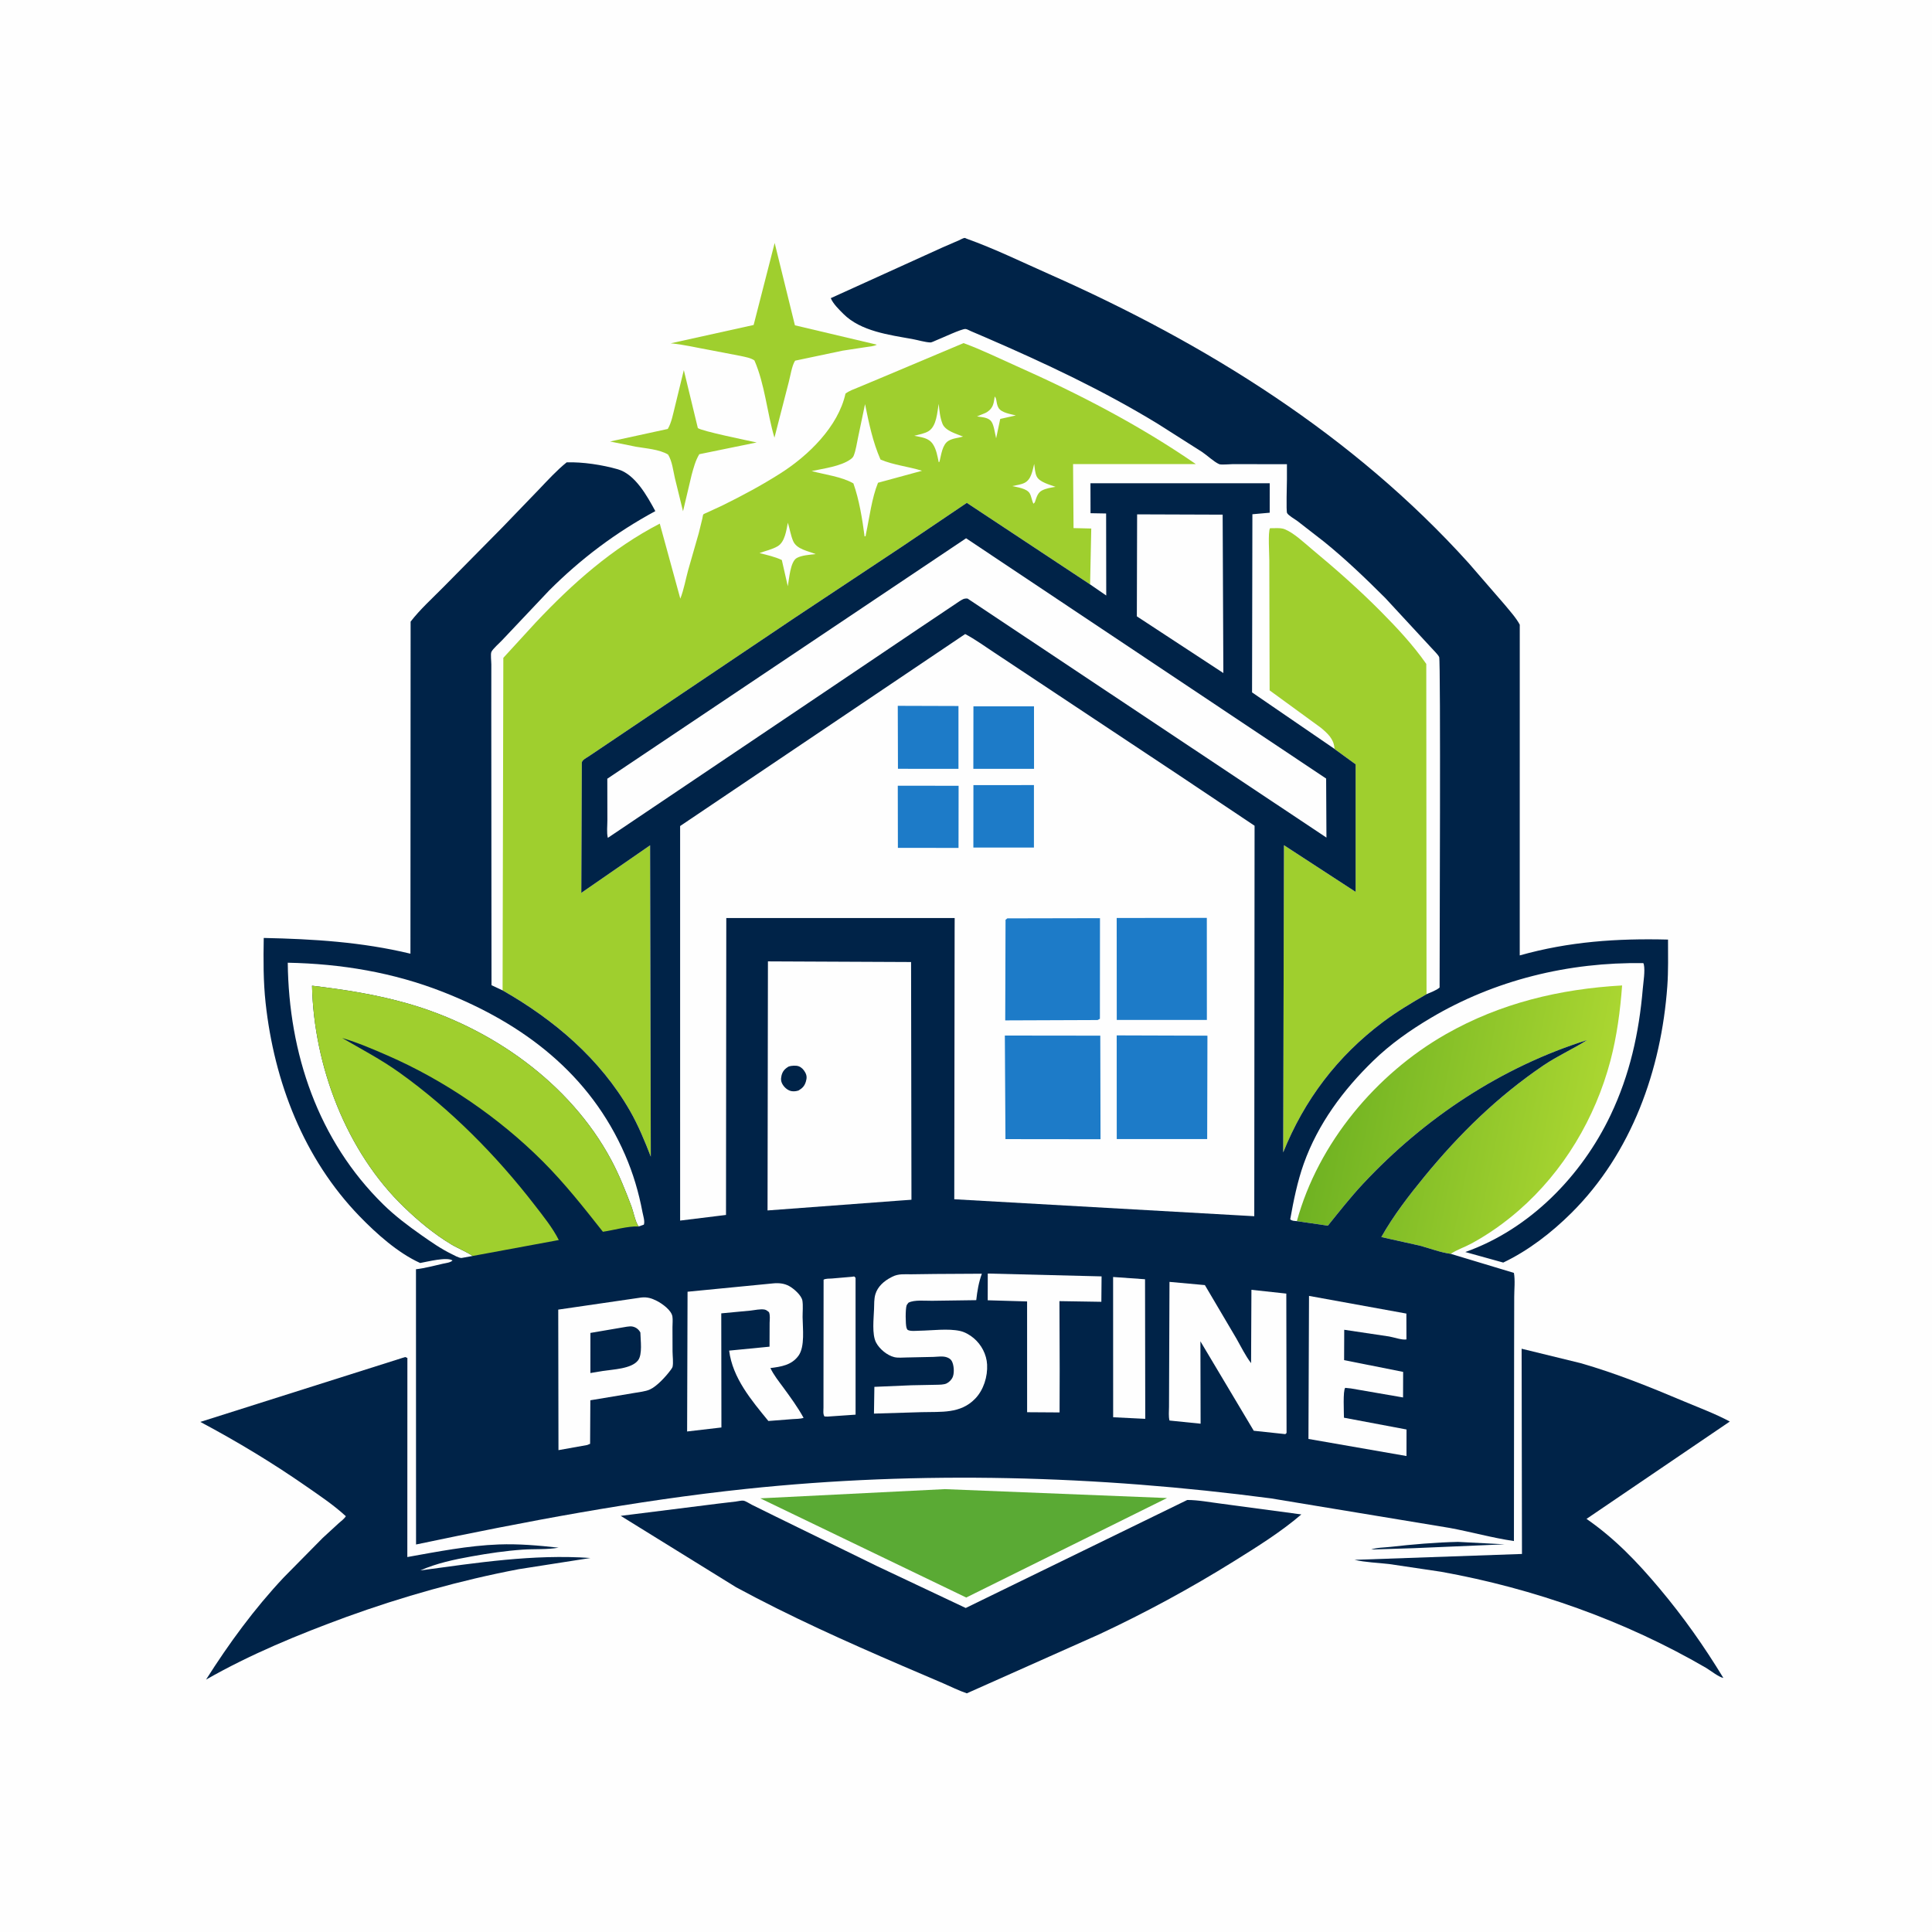 <svg version="1.1" xmlns="http://www.w3.org/2000/svg" style="display: block;" viewBox="0 0 2048 2048" width="1024" height="1024">
<defs>
	<linearGradient id="Gradient1" gradientUnits="userSpaceOnUse" x1="1406.29" y1="1142.56" x2="1690.34" y2="1198.98">
		<stop class="stop0" offset="0" stop-opacity="1" stop-color="rgb(111,178,34)"/>
		<stop class="stop1" offset="1" stop-opacity="1" stop-color="rgb(170,214,49)"/>
	</linearGradient>
</defs>
<path transform="translate(0,0)" fill="rgb(254,254,254)" d="M -0 -0 L 2048 0 L 2048 2048 L -0 2048 L -0 -0 z"/>
<path transform="translate(0,0)" fill="rgb(0,35,72)" d="M 1545.53 1634.46 L 1595 1637.04 L 1498.38 1641.15 L 1453.5 1642.55 C 1459.3 1640.42 1467.53 1640.47 1473.74 1639.77 C 1497.7 1637.06 1521.41 1635.03 1545.53 1634.46 z"/>
<path transform="translate(0,0)" fill="rgb(159,207,46)" d="M 724.879 392.325 L 739.737 453.732 C 743.43 456.964 793.667 467.215 802.108 469.017 L 741.271 481.486 C 737.278 488.033 735.147 496.144 733.135 503.513 L 724.032 541.956 L 715.331 506.486 C 713.521 498.519 712.507 488.841 708.167 481.826 C 698.893 476.288 684.67 475.377 674.099 473.54 L 646.707 468.01 L 707.874 454.703 C 711.845 448.039 713.489 438.729 715.394 431.248 L 724.879 392.325 z"/>
<path transform="translate(0,0)" fill="rgb(159,207,46)" d="M 821.181 257.56 L 842.65 344.846 L 929.5 365.369 C 926.293 367.111 921.687 367.377 918.094 367.919 L 893.23 371.711 L 842.837 382.333 C 839.431 387.547 837.791 398.778 836.117 405.006 L 820.942 463.956 C 813.026 437.332 810.849 407.516 799.713 382.069 C 795.939 379.346 789.569 378.31 785.021 377.302 L 751.935 370.952 C 738.309 368.538 724.766 365.219 710.987 363.925 L 798.89 344.485 L 821.181 257.56 z"/>
<path transform="translate(0,0)" fill="rgb(90,170,52)" d="M 1001.47 1578.54 L 1237.08 1587.98 L 1034.34 1688.44 L 1024.26 1693.45 L 805.917 1588.3 L 1001.47 1578.54 z"/>
<path transform="translate(0,0)" fill="rgb(0,35,72)" d="M 429.529 1438.5 L 431.849 1439.5 L 431.786 1650.53 C 463.727 1644.83 496.252 1638.4 528.739 1637.18 C 549.977 1636.39 571.021 1638.28 592.109 1640.61 C 579.937 1642.76 566.561 1641.81 554.143 1642.67 C 536.032 1643.92 517.939 1646.6 500.08 1649.81 C 481.52 1653.14 462.886 1657.06 445.566 1664.71 C 505.512 1656.64 565.166 1647.3 625.891 1651.53 L 549.985 1663.39 C 488.221 1675.12 426.336 1692.58 367.254 1714 C 316.143 1732.72 265.791 1753.42 218.414 1780.45 C 242.753 1742.08 269.663 1705.23 300.845 1672.07 L 342.104 1630.25 L 359.015 1614.72 C 361.51 1612.47 364.866 1610.13 366.609 1607.25 C 353.748 1595.4 339.208 1585.71 324.886 1575.75 C 288.638 1550.52 251.318 1528.04 212.351 1507.29 L 429.529 1438.5 z"/>
<path transform="translate(0,0)" fill="rgb(0,35,72)" d="M 1612.98 1429.71 L 1675.5 1444.99 C 1713.17 1455.79 1749.09 1470.31 1785.13 1485.53 C 1801.33 1492.37 1818.18 1498.56 1833.67 1506.88 L 1681.77 1610.09 C 1711.91 1630.97 1735.81 1656.01 1759.25 1683.95 C 1784.69 1714.28 1806.31 1744.92 1826.84 1778.69 C 1822.14 1777.92 1812.98 1770.7 1808.53 1768.02 C 1722.25 1717.88 1625.92 1683.85 1527.81 1666.16 L 1472.57 1657.95 C 1460.51 1656.55 1447.67 1656.22 1435.87 1653.49 L 1613.35 1647.26 L 1612.98 1429.71 z"/>
<path transform="translate(0,0)" fill="url(#Gradient1)" d="M 1374.74 1294.46 C 1397.36 1211.82 1458.69 1138.44 1532.64 1096.3 C 1590.49 1063.34 1653.53 1048.34 1719.5 1044.61 C 1717.58 1071.13 1713.9 1098.71 1707.11 1124.42 C 1691.04 1185.23 1657.49 1241.8 1609.83 1283.23 C 1594.37 1296.68 1577.85 1308.34 1559.85 1318.14 C 1552.81 1321.97 1544.4 1324.72 1537.85 1329.12 C 1527.26 1327.77 1515.53 1323.26 1505.16 1320.45 L 1464.26 1311.34 C 1476.93 1288.76 1493.74 1266.97 1510.12 1247 C 1547.16 1201.87 1587.41 1162.5 1635.81 1129.59 C 1650.82 1119.38 1667.26 1112.15 1682.43 1102.5 C 1591.19 1131.2 1509.95 1185.23 1444.81 1254.94 C 1431.66 1269.01 1419.69 1284.28 1407.61 1299.26 L 1374.74 1294.46 z"/>
<path transform="translate(0,0)" fill="rgb(0,35,72)" d="M 1258.52 1590.05 C 1270.19 1590 1282.91 1592.54 1294.5 1593.96 L 1379.49 1605.36 C 1357.66 1624.08 1332.33 1639.83 1307.98 1655 C 1262.01 1683.62 1214.22 1709.55 1165.16 1732.47 L 1024.85 1795 C 1016.27 1792.1 1007.94 1787.88 999.604 1784.28 L 956.275 1765.73 C 896.558 1739.99 837.439 1713.51 780.219 1682.51 L 657.984 1606.87 L 761.716 1593.85 L 780.018 1591.69 C 782.138 1591.45 786.142 1590.43 788.155 1590.77 C 790.535 1591.17 794.746 1594.02 797.026 1595.14 L 823.143 1608.03 L 928.985 1659.8 L 1023.71 1704.53 L 1258.52 1590.05 z"/>
<path transform="translate(0,0)" fill="rgb(159,207,46)" d="M 1414.62 793.862 L 1414.56 792.874 C 1413.79 783.232 1407.19 777.303 1400.19 771.46 L 1345.85 731.827 L 1345.51 593.945 C 1345.54 586.98 1343.99 564.221 1346.24 559.949 C 1350.74 559.97 1357.51 559.294 1361.67 560.936 C 1371.6 564.859 1382.51 575.391 1390.81 582.278 C 1415.98 603.175 1440.54 624.809 1463.59 648.049 C 1480.92 665.522 1497.79 683.574 1511.92 703.779 L 1512.18 1053.9 C 1496.3 1063.11 1480.46 1072.48 1465.78 1083.54 C 1417.56 1119.86 1382.73 1165.73 1360.23 1221.62 L 1361.05 895.953 L 1437.03 945.43 L 1437.02 810.218 L 1415.48 794.58 L 1414.62 793.862 z"/>
<path transform="translate(0,0)" fill="rgb(159,207,46)" d="M 532.763 1049.84 L 533.549 697.338 L 568.111 659.632 C 606.985 618.42 648.805 581.231 699.387 555.063 L 721.162 634.598 C 724.948 624.986 726.762 614.27 729.502 604.284 L 740.718 565.169 L 744.476 549.816 C 744.651 549.086 745.134 545.819 745.557 545.264 C 745.887 544.831 749.288 543.457 749.773 543.224 L 766.026 535.685 C 786.922 525.408 807.575 514.304 827.233 501.813 C 856.844 482.997 888.429 452.416 896.26 417.258 C 900.216 414.213 905.37 412.499 909.953 410.578 L 932.219 401.283 L 1021.4 363.712 C 1040.24 370.584 1058.7 379.687 1077.03 387.842 C 1143.52 417.412 1207.64 450.603 1267.64 491.962 L 1137.5 491.98 L 1138 559.805 L 1156.78 560.249 L 1155.55 619.496 L 1024.88 533.065 L 955.792 579.698 L 842.401 654.917 L 724.064 734.485 L 624.409 801.559 C 622.012 803.206 617.17 805.443 616.746 808.392 L 616.208 946.661 L 617.404 945.629 L 689.134 896.041 L 689.865 1226.1 C 683.507 1209.73 676.597 1192.85 667.852 1177.61 C 636.137 1122.33 587.457 1081.1 532.763 1049.84 z"/>
<path transform="translate(0,0)" fill="rgb(254,254,254)" d="M 1054.42 420.5 L 1054.81 420.65 C 1055.49 421.694 1055.79 422.455 1056.02 423.687 C 1056.56 426.622 1056.91 429.799 1058.5 432.404 C 1061.69 437.642 1071.35 438.889 1076.84 440.382 L 1060.28 444.085 L 1055.95 464.6 C 1054.73 459.771 1053.73 450.952 1050.99 446.975 C 1048.11 442.777 1042.25 442.372 1037.63 441.712 L 1035.64 441.435 L 1041.5 439.028 C 1043.2 438.337 1044.97 437.718 1046.5 436.691 C 1052.91 432.4 1053.39 427.498 1054.42 420.5 z"/>
<path transform="translate(0,0)" fill="rgb(254,254,254)" d="M 1096.28 491.767 C 1096.87 495.878 1097.11 501.256 1098.91 505 C 1101.9 511.193 1113.02 513.861 1118.91 516.064 C 1114.2 516.84 1108.65 517.716 1104.42 519.99 C 1100.15 522.288 1098.87 526.819 1097.42 531.121 L 1096.97 532.5 L 1095.5 533.984 C 1093.66 530.47 1093.45 526.23 1091.49 522.933 C 1088.41 517.752 1078.44 516.531 1073.07 515.263 C 1077.14 514.366 1082.43 513.707 1086.14 511.811 C 1093.32 508.131 1094.44 498.814 1096.28 491.767 z"/>
<path transform="translate(0,0)" fill="rgb(254,254,254)" d="M 995.054 428.084 C 995.798 435.243 996.414 442.483 999.081 449.242 C 1002.05 456.777 1013.93 459.901 1020.89 462.777 C 1015.8 464.289 1010.15 464.487 1005.5 467.245 C 998.734 471.261 997.735 482.436 995.879 489.5 L 995.071 489.938 C 993.789 483.624 992.535 476.267 988.915 470.833 C 984.308 463.917 976.719 463.625 969.179 461.924 C 973.964 460.654 980.35 459.615 984.5 456.924 C 992.925 451.46 993.447 437.088 995.054 428.084 z"/>
<path transform="translate(0,0)" fill="rgb(254,254,254)" d="M 835.159 554.099 C 837.147 560.447 838.143 567.403 840.756 573.5 C 844.544 582.34 856.475 583.99 864.723 587.382 C 858.898 587.958 849.673 588.618 844.614 591.5 C 837.653 595.465 836.57 613.752 835.099 621.429 L 828.763 593.634 C 821.453 590.164 812.949 588.274 805.109 586.297 C 811.415 583.892 818.705 582.442 824.5 578.948 C 832.035 574.405 833.589 562.066 835.159 554.099 z"/>
<path transform="translate(0,0)" fill="rgb(254,254,254)" d="M 916.979 428.393 C 921.07 448.478 925.107 468.274 933.362 487.131 C 947.081 493.009 963.096 494.53 977.374 499.036 L 930.727 511.741 C 924.061 528.24 921.783 548.099 918.054 565.5 L 917.562 568.339 L 916.5 568.624 C 914.137 550.48 910.761 529.518 904.622 512.413 C 892.065 505.189 874.331 503.15 860.395 499.341 C 872.838 496.669 891.244 494.391 901.695 486.829 C 902.98 485.9 904.28 484.696 904.894 483.197 C 907.28 477.374 908.265 469.751 909.607 463.586 L 916.979 428.393 z"/>
<path transform="translate(0,0)" fill="rgb(0,35,72)" d="M 1512.18 1053.9 C 1516.51 1051.88 1522.5 1049.96 1526.03 1046.83 C 1526 1015.47 1527.33 700.696 1525.58 696.567 C 1524.4 693.774 1519.45 689.256 1517.37 686.801 L 1468.38 633.84 C 1447.61 613.111 1426.32 592.643 1403.48 574.201 L 1375.31 552.317 C 1372.48 550.215 1365.99 546.616 1364.38 543.884 C 1363.23 541.944 1364.21 512.933 1364.2 508.402 L 1364.2 492.087 L 1306.81 492 C 1303.7 491.995 1294.49 492.964 1292.29 491.978 C 1286.62 489.433 1279.69 482.722 1274.26 479.099 L 1227.1 449.133 C 1169.43 413.944 1108.1 385.156 1046.19 358.31 L 1029 350.95 C 1027.59 350.348 1025.02 348.84 1023.52 348.733 C 1019.32 348.435 997.954 358.645 992.513 360.7 C 991.248 361.178 987.544 363.074 986.33 363.025 C 980.363 362.783 972.954 360.442 966.968 359.368 C 942.688 355.014 912.457 351.145 894.132 332.845 C 889.575 328.294 883.103 322.069 880.661 316.052 L 999.25 262.229 L 1016.48 254.755 C 1017.97 254.12 1021.03 252.34 1022.45 252.231 C 1023.2 252.174 1023.86 252.731 1024.57 252.983 C 1054.32 263.632 1083.6 277.93 1112.53 290.747 C 1278.55 364.309 1434.41 461.21 1556.9 596.97 L 1594.87 640.803 C 1600.22 647.338 1607.08 654.754 1611.01 662.194 L 1610.99 1012.78 C 1663.21 998.072 1714.12 994.619 1768.17 995.995 C 1768.15 1012.37 1768.6 1029.02 1767.42 1045.35 C 1761.04 1134 1729.66 1222.26 1665.7 1285.84 C 1644.87 1306.54 1620.09 1325.73 1593.5 1338.37 L 1553.29 1327.2 C 1621.61 1303 1676.6 1246.57 1707.33 1181.96 C 1727.62 1139.31 1737.42 1095.11 1741.4 1048.28 C 1742.01 1041.12 1744.05 1029.18 1742.52 1022.29 L 1742 1020.96 C 1662.97 1019.73 1584.42 1038.81 1516.33 1079.29 C 1494.32 1092.39 1473.99 1106.7 1455.58 1124.58 C 1423.82 1155.42 1397.07 1191.43 1382.06 1233.5 C 1375.32 1252.4 1371.21 1272.79 1367.69 1292.5 C 1369.72 1294.43 1372.02 1294.12 1374.74 1294.46 L 1407.61 1299.26 C 1419.69 1284.28 1431.66 1269.01 1444.81 1254.94 C 1509.95 1185.23 1591.19 1131.2 1682.43 1102.5 C 1667.26 1112.15 1650.82 1119.38 1635.81 1129.59 C 1587.41 1162.5 1547.16 1201.87 1510.12 1247 C 1493.74 1266.97 1476.93 1288.76 1464.26 1311.34 L 1505.16 1320.45 C 1515.53 1323.26 1527.26 1327.77 1537.85 1329.12 L 1604.81 1349.32 C 1606.22 1357.2 1605.15 1366.54 1605.13 1374.64 L 1605.02 1430.27 L 1604.83 1633.57 C 1582.1 1630.27 1559.4 1623.86 1536.74 1619.67 L 1347.29 1588.35 C 1163.09 1564.1 975.821 1558.79 790.902 1578.3 C 673.278 1590.72 556.702 1612.91 441.027 1637.23 L 440.946 1345.46 C 450.458 1344.38 460.237 1341.65 469.601 1339.57 C 472.832 1338.85 477.391 1338.47 479.701 1336.15 C 473.501 1332.11 452.992 1337.51 445.385 1338.83 C 421.883 1328.24 398.934 1307.67 381.095 1289.24 C 321.913 1228.09 290.688 1146.95 281.555 1063.14 C 279.066 1040.3 279.158 1017.2 279.574 994.269 C 332.324 995.389 383.576 998.546 435.084 1010.95 L 435.27 658.953 C 445.395 645.833 458.223 634.317 469.86 622.521 L 532.403 559.184 L 571.354 518.774 C 580.739 508.949 590.115 498.639 600.701 490.094 C 617.848 489.607 638.425 492.737 654.92 497.46 C 673.349 502.737 685.983 525.797 694.675 541.806 C 652.75 564.438 615.725 592.292 582.086 625.951 L 532.219 678.714 C 529.552 681.614 522.366 687.778 520.893 691.067 C 519.854 693.385 520.842 701.279 520.829 704.354 L 520.789 757.83 L 521.018 1044.34 L 532.763 1049.84 C 587.457 1081.1 636.137 1122.33 667.852 1177.61 C 676.597 1192.85 683.507 1209.73 689.865 1226.1 L 689.134 896.041 L 617.404 945.629 L 616.208 946.661 L 616.746 808.392 C 617.17 805.443 622.012 803.206 624.409 801.559 L 724.064 734.485 L 842.401 654.917 L 955.792 579.698 L 1024.88 533.065 L 1155.55 619.496 L 1172.66 631.274 L 1172.53 544.315 L 1156.01 544.022 L 1155.93 512.254 L 1345.95 512.295 L 1345.94 543.498 L 1327.59 545.123 L 1327.23 733.968 L 1414.62 793.862 L 1415.48 794.58 L 1437.02 810.218 L 1437.03 945.43 L 1361.05 895.953 L 1360.23 1221.62 C 1382.73 1165.73 1417.56 1119.86 1465.78 1083.54 C 1480.46 1072.48 1496.3 1063.11 1512.18 1053.9 z"/>
<path transform="translate(0,0)" fill="rgb(254,254,254)" d="M 902.804 1353.47 L 905.5 1353.09 L 906.929 1354.5 L 906.952 1499.59 L 877.246 1501.64 L 873.971 1501.5 C 872.248 1498.99 872.923 1495.08 872.92 1492.14 L 872.93 1468.07 L 873.042 1356.53 C 875.093 1355.22 879.321 1355.46 881.825 1355.27 L 902.804 1353.47 z"/>
<path transform="translate(0,0)" fill="rgb(254,254,254)" d="M 1179.94 1353.66 L 1213.79 1356.06 L 1214.02 1504.03 L 1179.99 1502.35 L 1179.94 1353.66 z"/>
<path transform="translate(0,0)" fill="rgb(254,254,254)" d="M 1047.07 1350.01 L 1167.72 1353.02 L 1167.48 1379.96 L 1123.05 1379.26 L 1123.31 1451.08 L 1123.19 1497.24 L 1088.79 1497.01 L 1088.76 1379.58 L 1047.02 1378.35 L 1047.07 1350.01 z"/>
<path transform="translate(0,0)" fill="rgb(254,254,254)" d="M 991.533 1350.46 L 1040.82 1350.18 C 1037.4 1359.59 1035.99 1368.32 1034.86 1378.23 L 988.012 1378.88 C 980.934 1379 969.204 1377.61 962.995 1380.93 C 962.323 1381.95 961.346 1382.83 960.98 1384 C 959.735 1387.98 959.793 1403.54 960.935 1407.5 C 961.021 1407.8 961.687 1409.47 962.188 1409.75 C 965.179 1411.46 971.462 1410.66 974.917 1410.61 C 988.078 1410.4 1005.01 1408.05 1017.78 1410.9 C 1022.93 1412.05 1028.16 1415.11 1032.18 1418.5 C 1040.36 1425.4 1045.8 1435.72 1046.37 1446.5 C 1047.04 1459.22 1042.69 1473.34 1033.77 1482.61 C 1018.09 1498.92 997.574 1496.35 976.851 1496.95 L 926.439 1498.47 L 926.874 1470.12 L 966.172 1468.44 L 992.229 1467.93 C 995.561 1467.84 1000.71 1467.95 1003.67 1466.37 C 1006.53 1464.85 1009.02 1462.22 1010.13 1459.17 C 1011.73 1454.74 1011.22 1446.77 1008.87 1442.67 C 1007.67 1440.58 1005.7 1439.5 1003.5 1438.74 C 999.393 1437.32 993.889 1438.2 989.555 1438.37 L 961.025 1438.98 C 956.967 1439.01 951.937 1439.59 947.984 1438.62 C 940.378 1436.76 932.279 1430 928.669 1423.13 C 924.103 1414.43 926.196 1397.54 926.522 1387.66 C 926.691 1382.57 926.481 1376.88 927.926 1372 C 930.349 1363.81 937.1 1357.93 944.476 1354.11 L 946.124 1353.28 C 952.369 1350.09 958.875 1350.82 965.702 1350.8 L 991.533 1350.46 z"/>
<path transform="translate(0,0)" fill="rgb(254,254,254)" d="M 1387.61 1373.71 L 1490.82 1392.44 L 1490.89 1419.85 C 1486.1 1420.68 1477.53 1417.57 1472.53 1416.72 L 1424.94 1409.62 L 1424.81 1441.81 L 1487.39 1454.26 L 1487.3 1481.36 L 1432.05 1471.81 L 1426 1471.17 C 1423.43 1473.78 1424.66 1497.77 1424.65 1502.83 L 1490.98 1515.32 L 1490.93 1543.45 L 1387.01 1525.34 L 1387.61 1373.71 z"/>
<path transform="translate(0,0)" fill="rgb(254,254,254)" d="M 1205.39 545.237 L 1296.06 545.556 L 1296.81 713.454 L 1205.1 653.349 L 1205.39 545.237 z"/>
<path transform="translate(0,0)" fill="rgb(254,254,254)" d="M 819.636 1360.43 C 825.415 1359.87 831.325 1360.4 836.5 1363.25 C 841.341 1365.91 849.713 1373.07 850.603 1378.88 C 851.414 1384.17 850.739 1390.84 850.783 1396.26 C 850.877 1407.87 853.463 1427.44 846.42 1437.13 C 839.131 1447.16 828.026 1448.75 816.672 1450.2 C 820.182 1457.64 825.599 1464.31 830.434 1470.93 C 838.06 1481.36 845.586 1491.64 851.838 1502.98 C 848.305 1504.2 843.564 1504.04 839.777 1504.35 L 814.514 1506.31 C 796.436 1484.18 776.618 1460.86 772.917 1431.71 L 815.734 1427.53 L 815.831 1402.25 C 815.927 1398.63 816.548 1394.3 815.142 1390.91 C 813.764 1389.82 812.313 1388.54 810.522 1388.2 C 806.161 1387.36 800.156 1388.81 795.652 1389.28 L 764.571 1392.21 L 764.732 1513.19 L 728.37 1517.43 L 728.836 1369.29 L 819.636 1360.43 z"/>
<path transform="translate(0,0)" fill="rgb(254,254,254)" d="M 679.694 1375.43 C 686.066 1374.71 690.813 1376.19 696.5 1379.12 C 701.9 1381.9 711.725 1388.84 712.784 1395.54 C 713.332 1399 712.838 1403.43 712.852 1406.97 L 712.928 1432.47 C 712.936 1437.18 713.934 1444.42 712.949 1448.89 C 712.754 1449.77 711.315 1451.77 710.766 1452.5 C 705.814 1459.13 696.567 1469.37 689 1472.87 C 684.11 1475.13 677.187 1475.68 671.821 1476.68 L 625.792 1484.35 L 625.535 1530.5 L 622.5 1531.76 L 592.007 1537.21 L 591.756 1388.25 L 679.694 1375.43 z"/>
<path transform="translate(0,0)" fill="rgb(0,35,72)" d="M 664.519 1406.36 C 666.545 1406.13 668.738 1405.76 670.758 1406.25 C 674.409 1407.13 677.089 1409.26 678.82 1412.5 C 678.94 1420.46 681.247 1435.69 676.333 1442.06 C 669.401 1451.06 649.761 1451.61 639.024 1453.27 L 625.838 1455.48 L 625.873 1412.95 L 664.519 1406.36 z"/>
<path transform="translate(0,0)" fill="rgb(254,254,254)" d="M 1239.71 1358.84 L 1277.23 1362.26 L 1310.54 1418.74 C 1315.53 1427.43 1320.11 1437.06 1326.2 1444.99 L 1326.56 1367.26 L 1363.54 1371.26 L 1363.81 1519 L 1362.5 1520.23 L 1354.24 1519.35 L 1329.03 1516.66 L 1272.49 1421.85 L 1272.69 1509.18 L 1239.71 1505.82 C 1238.57 1501.39 1239.17 1495.95 1239.2 1491.33 L 1239.3 1464.51 L 1239.71 1358.84 z"/>
<path transform="translate(0,0)" fill="rgb(254,254,254)" d="M 501.057 1331.38 L 489.154 1333.52 C 486.22 1333.48 481.376 1330.61 478.687 1329.31 C 467.481 1323.86 456.98 1316.52 446.811 1309.38 C 432.799 1299.54 418.828 1289.04 406.576 1277.04 C 337.038 1208.97 306.1 1116.41 305.034 1020.52 C 361.639 1021.62 416.974 1030.82 469.829 1051.6 C 554.758 1084.98 625.485 1138.55 662.637 1224.21 C 671.21 1243.97 677.051 1263.78 681.057 1284.95 C 681.733 1288.52 683.828 1294.83 682.5 1298.2 L 677.018 1300.11 L 676.177 1298.8 C 672.963 1293.47 671.607 1284.87 669.333 1278.82 C 663.011 1262 656.262 1245.13 647.761 1229.28 C 604.024 1147.74 520.404 1089.09 432.674 1063.91 C 398.771 1054.18 365.658 1049.07 330.769 1044.9 C 332.607 1129.62 366.947 1220.82 428.693 1280.01 C 443.951 1294.64 460.171 1308.19 478.333 1319.09 C 485.646 1323.48 494.103 1326.63 501.057 1331.38 z"/>
<path transform="translate(0,0)" fill="rgb(254,254,254)" d="M 814.041 1019.1 L 965.778 1019.79 L 966.183 1271.78 L 954.247 1272.63 L 813.624 1283.12 L 814.041 1019.1 z"/>
<path transform="translate(0,0)" fill="rgb(0,35,72)" d="M 836.146 1130.5 C 838.907 1129.61 843.891 1129.26 846.65 1130.3 C 849.804 1131.49 851.955 1133.9 853.549 1136.81 C 855.364 1140.12 855.354 1142.75 854.318 1146.34 C 852.942 1151.09 850.674 1153.48 846.5 1155.96 C 844.176 1156.71 841.951 1157.03 839.5 1156.72 C 835.726 1156.25 832.217 1153.45 830.136 1150.38 C 827.877 1147.06 827.486 1144.18 828.407 1140.27 C 829.531 1135.5 832.017 1132.9 836.146 1130.5 z"/>
<path transform="translate(0,0)" fill="rgb(254,254,254)" d="M 1024.09 570.588 L 1405.76 825.294 L 1406.09 887.883 L 1025.66 634.5 C 1021.75 634.216 1020.42 635.325 1017.17 637.29 L 973.234 666.751 L 878.623 730.502 L 644.332 888.18 C 642.952 882.669 643.866 875.237 643.851 869.527 L 643.773 825.466 L 1024.09 570.588 z"/>
<path transform="translate(0,0)" fill="rgb(159,207,46)" d="M 501.057 1331.38 C 494.103 1326.63 485.646 1323.48 478.333 1319.09 C 460.171 1308.19 443.951 1294.64 428.693 1280.01 C 366.947 1220.82 332.607 1129.62 330.769 1044.9 C 365.658 1049.07 398.771 1054.18 432.674 1063.91 C 520.404 1089.09 604.024 1147.74 647.761 1229.28 C 656.262 1245.13 663.011 1262 669.333 1278.82 C 671.607 1284.87 672.963 1293.47 676.177 1298.8 L 677.018 1300.11 C 665.229 1299.62 650.973 1304 639.101 1305.72 C 618.669 1279.83 598.527 1254.24 575.145 1230.9 C 528.798 1184.61 471.01 1145.14 411 1118.95 C 395.343 1112.12 379.126 1105.17 362.731 1100.33 C 383.359 1112.32 403.907 1123.05 423.405 1136.98 C 477.649 1175.74 526.218 1224.9 566.873 1277.55 C 575.706 1288.99 585.914 1301.62 592.35 1314.49 L 501.057 1331.38 z"/>
<path transform="translate(0,0)" fill="rgb(254,254,254)" d="M 1023.11 672.115 C 1033.69 677.647 1043.67 685.039 1053.68 691.56 L 1121.72 736.732 L 1250.15 821.991 L 1329.9 875.328 L 1329.58 1289.24 L 1011.57 1271.26 L 1011.94 986.642 L 1011.99 973.17 L 769.899 973.169 L 769.595 1287.89 L 720.968 1293.87 L 720.952 875.637 L 1023.11 672.115 z"/>
<path transform="translate(0,0)" fill="rgb(29,123,200)" d="M 951.69 832.895 L 1016.16 832.96 L 1016.07 898.818 L 951.8 898.765 L 951.69 832.895 z"/>
<path transform="translate(0,0)" fill="rgb(29,123,200)" d="M 1031.87 832.279 L 1096.02 832.211 L 1096.01 898.445 L 1031.81 898.444 L 1031.87 832.279 z"/>
<path transform="translate(0,0)" fill="rgb(29,123,200)" d="M 1031.88 748.749 L 1096.08 748.752 L 1096.12 814.99 L 1031.79 814.999 L 1031.88 748.749 z"/>
<path transform="translate(0,0)" fill="rgb(29,123,200)" d="M 951.681 748.204 L 1016.02 748.405 L 1016.02 815.022 L 951.87 814.958 L 951.681 748.204 z"/>
<path transform="translate(0,0)" fill="rgb(29,123,200)" d="M 1183.74 973.107 L 1279.29 972.998 L 1279.34 1081.19 L 1183.81 1081.16 L 1183.74 973.107 z"/>
<path transform="translate(0,0)" fill="rgb(29,123,200)" d="M 1183.75 1097.56 L 1279.93 1097.87 L 1279.66 1207.44 L 1183.8 1207.46 L 1183.75 1097.56 z"/>
<path transform="translate(0,0)" fill="rgb(29,123,200)" d="M 1067.82 973.5 L 1166.03 973.295 L 1165.95 1079.97 L 1163.5 1081.29 L 1065.58 1081.66 L 1065.91 975.031 L 1067.82 973.5 z"/>
<path transform="translate(0,0)" fill="rgb(29,123,200)" d="M 1065.18 1097.72 L 1166.35 1097.84 L 1166.6 1207.62 L 1065.82 1207.51 L 1065.18 1097.72 z"/>
</svg>